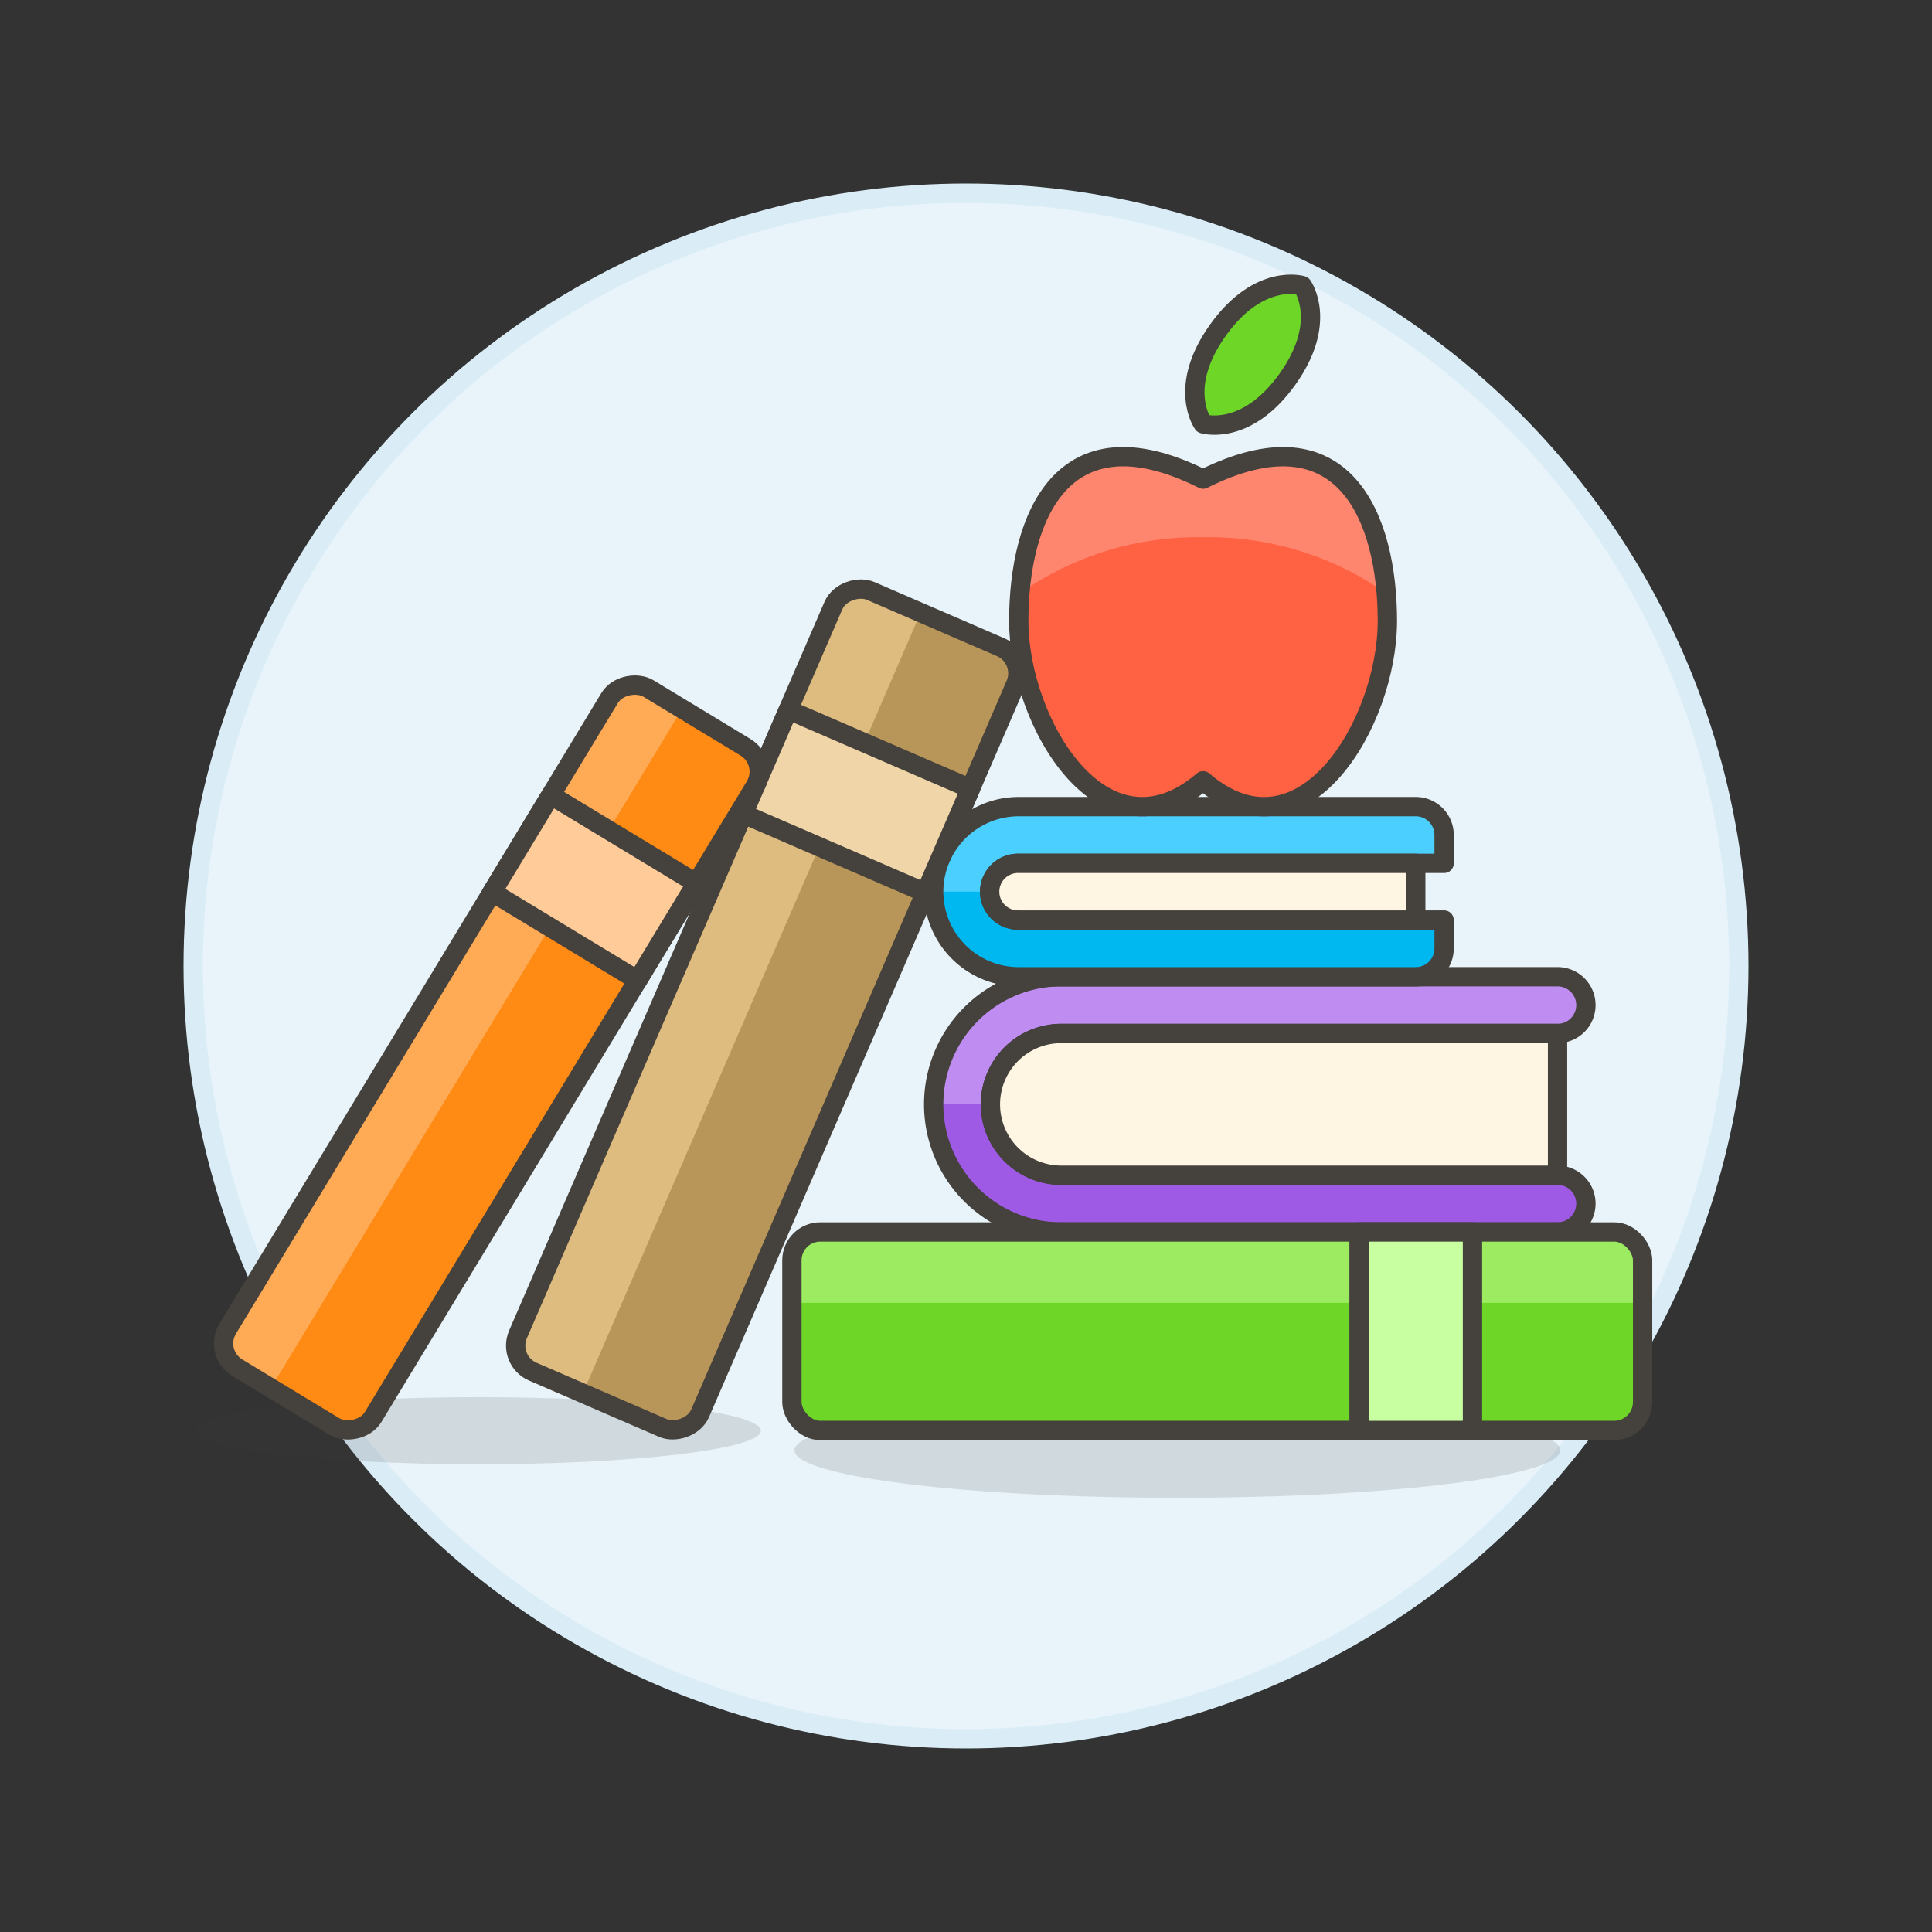 <svg xmlns="http://www.w3.org/2000/svg" viewBox="0 0 100 100"><rect x="0" y="0" width="100" height="100" fill="#333333" stroke="none"/><g class="nc-icon-wrapper"><defs/><circle class="a" cx="50" cy="50" r="40" fill="#e8f4fa" stroke="#daedf7" stroke-miterlimit="10"/><ellipse class="b" cx="60.944" cy="75.066" rx="19.824" ry="2.46" fill="#45413c" opacity="0.15"/><ellipse class="b" cx="24.768" cy="74.053" rx="14.615" ry="1.736" fill="#45413c" opacity="0.15"/><path class="c" d="M54.932 53.492a3.669 3.669 0 0 0 0 7.338h25.686a1.468 1.468 0 0 1 0 2.936H54.932a6.605 6.605 0 0 1 0-13.21h25.686a1.468 1.468 0 0 1 0 2.936z" style="" fill="#9f5ae5"/><path class="d" d="M48.328 57.161a6.6 6.6 0 0 1 6.6-6.605h25.69a1.468 1.468 0 0 1 0 2.936H54.932a3.669 3.669 0 0 0-3.669 3.669z" style="" fill="#bf8df2"/><path class="e" d="M54.932 53.492a3.669 3.669 0 0 0 0 7.338h25.686a1.468 1.468 0 0 1 0 2.936H54.932a6.605 6.605 0 0 1 0-13.21h25.686a1.468 1.468 0 0 1 0 2.936z" fill="none" stroke="#45413c" stroke-linecap="round" stroke-linejoin="round"/><path class="f" d="M80.618 60.83v-7.338H54.932a3.669 3.669 0 0 0 0 7.338z" stroke="#45413c" stroke-linecap="round" stroke-linejoin="round" fill="#fff5e3"/><path class="g" d="M52.731 41.751a4.4 4.4 0 0 0 0 8.807h20.548a1.468 1.468 0 0 0 1.468-1.468v-1.468H52.731a1.468 1.468 0 1 1 0-2.935h22.016v-1.468a1.468 1.468 0 0 0-1.468-1.468z" style="" fill="#00b8f0"/><path class="h" d="M51.263 46.154a1.467 1.467 0 0 1 1.468-1.467h22.016v-1.468a1.468 1.468 0 0 0-1.468-1.468H52.731a4.4 4.4 0 0 0-4.4 4.4z" style="" fill="#4acfff"/><path class="e" d="M52.731 41.751a4.4 4.4 0 0 0 0 8.807h20.548a1.468 1.468 0 0 0 1.468-1.468v-1.468H52.731a1.468 1.468 0 1 1 0-2.935h22.016v-1.468a1.468 1.468 0 0 0-1.468-1.468z" fill="none" stroke="#45413c" stroke-linecap="round" stroke-linejoin="round"/><path class="f" d="M73.279 47.622v-2.935H52.731a1.468 1.468 0 1 0 0 2.935z" stroke="#45413c" stroke-linecap="round" stroke-linejoin="round" fill="#fff5e3"/><g><rect class="i" x="17.671" y="47.114" width="44.032" height="10.274" rx="1.468" transform="rotate(-66.599 39.686 52.25)" style="" fill="#b89558"/><path class="j" d="M30.166 72.12L27.575 71a1.468 1.468 0 0 1-.764-1.93l16.322-37.718a1.468 1.468 0 0 1 1.93-.764l2.591 1.121z" style="" fill="#debb7e"/><rect class="e" x="17.671" y="47.114" width="44.032" height="10.274" rx="1.468" transform="rotate(-66.599 39.686 52.25)" fill="none" stroke="#45413c" stroke-linecap="round" stroke-linejoin="round"/><path class="k" d="M38.47 42.129l2.332-5.388 9.43 4.08-2.333 5.388z" stroke="#45413c" stroke-linecap="round" stroke-linejoin="round" fill="#f0d5a8"/></g><g><rect class="l" x="4.887" y="50.333" width="41.096" height="8.806" rx="1.468" transform="rotate(-58.804 25.435 54.736)" style="" fill="#ff8a14"/><path class="m" d="M14.021 71.847l-1.74-1.054a1.467 1.467 0 0 1-.5-2.016l19.771-32.643a1.467 1.467 0 0 1 2.015-.495l1.74 1.054z" style="" fill="#ffaa54"/><rect class="e" x="4.887" y="50.333" width="41.096" height="8.806" rx="1.468" transform="rotate(-58.804 25.435 54.736)" fill="none" stroke="#45413c" stroke-linecap="round" stroke-linejoin="round"/><path class="n" d="M25.47 46.179l3.04-5.022 7.534 4.561-3.041 5.022z" stroke="#45413c" stroke-linecap="round" stroke-linejoin="round" fill="#fc9"/></g><g><rect class="o" x="40.989" y="63.766" width="44.032" height="10.274" rx="1.468" style="" fill="#6dd627"/><path class="p" d="M85.021 67.436v-2.2a1.467 1.467 0 0 0-1.468-1.467h-41.1a1.467 1.467 0 0 0-1.468 1.467v2.2z" style="" fill="#9ceb60"/><rect class="e" x="40.989" y="63.766" width="44.032" height="10.274" rx="1.468" fill="none" stroke="#45413c" stroke-linecap="round" stroke-linejoin="round"/><path class="q" d="M70.344 63.766h5.871V74.04h-5.871z" stroke="#45413c" stroke-linecap="round" stroke-linejoin="round" fill="#c8ffa1"/></g><g><path class="r" d="M62.271 24.8c7.339-3.669 9.54 2.07 9.54 7.339s-4.4 12.678-9.54 8.275c-5.137 4.4-9.54-3.006-9.54-8.275s2.201-11.011 9.54-7.339z" style="" fill="#ff6242"/><path class="s" d="M62.271 27.808a15.969 15.969 0 0 1 9.477 2.9c-.382-4.8-2.8-9.253-9.477-5.914-6.679-3.339-9.095 1.115-9.477 5.914a15.969 15.969 0 0 1 9.477-2.9z" style="" fill="#ff866e"/><path class="e" d="M62.271 24.8c7.339-3.669 9.54 2.07 9.54 7.339s-4.4 12.678-9.54 8.275c-5.137 4.4-9.54-3.006-9.54-8.275s2.201-11.011 9.54-7.339z" fill="none" stroke="#45413c" stroke-linecap="round" stroke-linejoin="round"/><path class="t" d="M67.406 14.782s1.361 1.88-.779 4.861-4.356 2.294-4.356 2.294-1.36-1.88.779-4.861 4.356-2.294 4.356-2.294z" stroke="#45413c" stroke-linecap="round" stroke-linejoin="round" fill="#6dd627"/></g></g></svg>